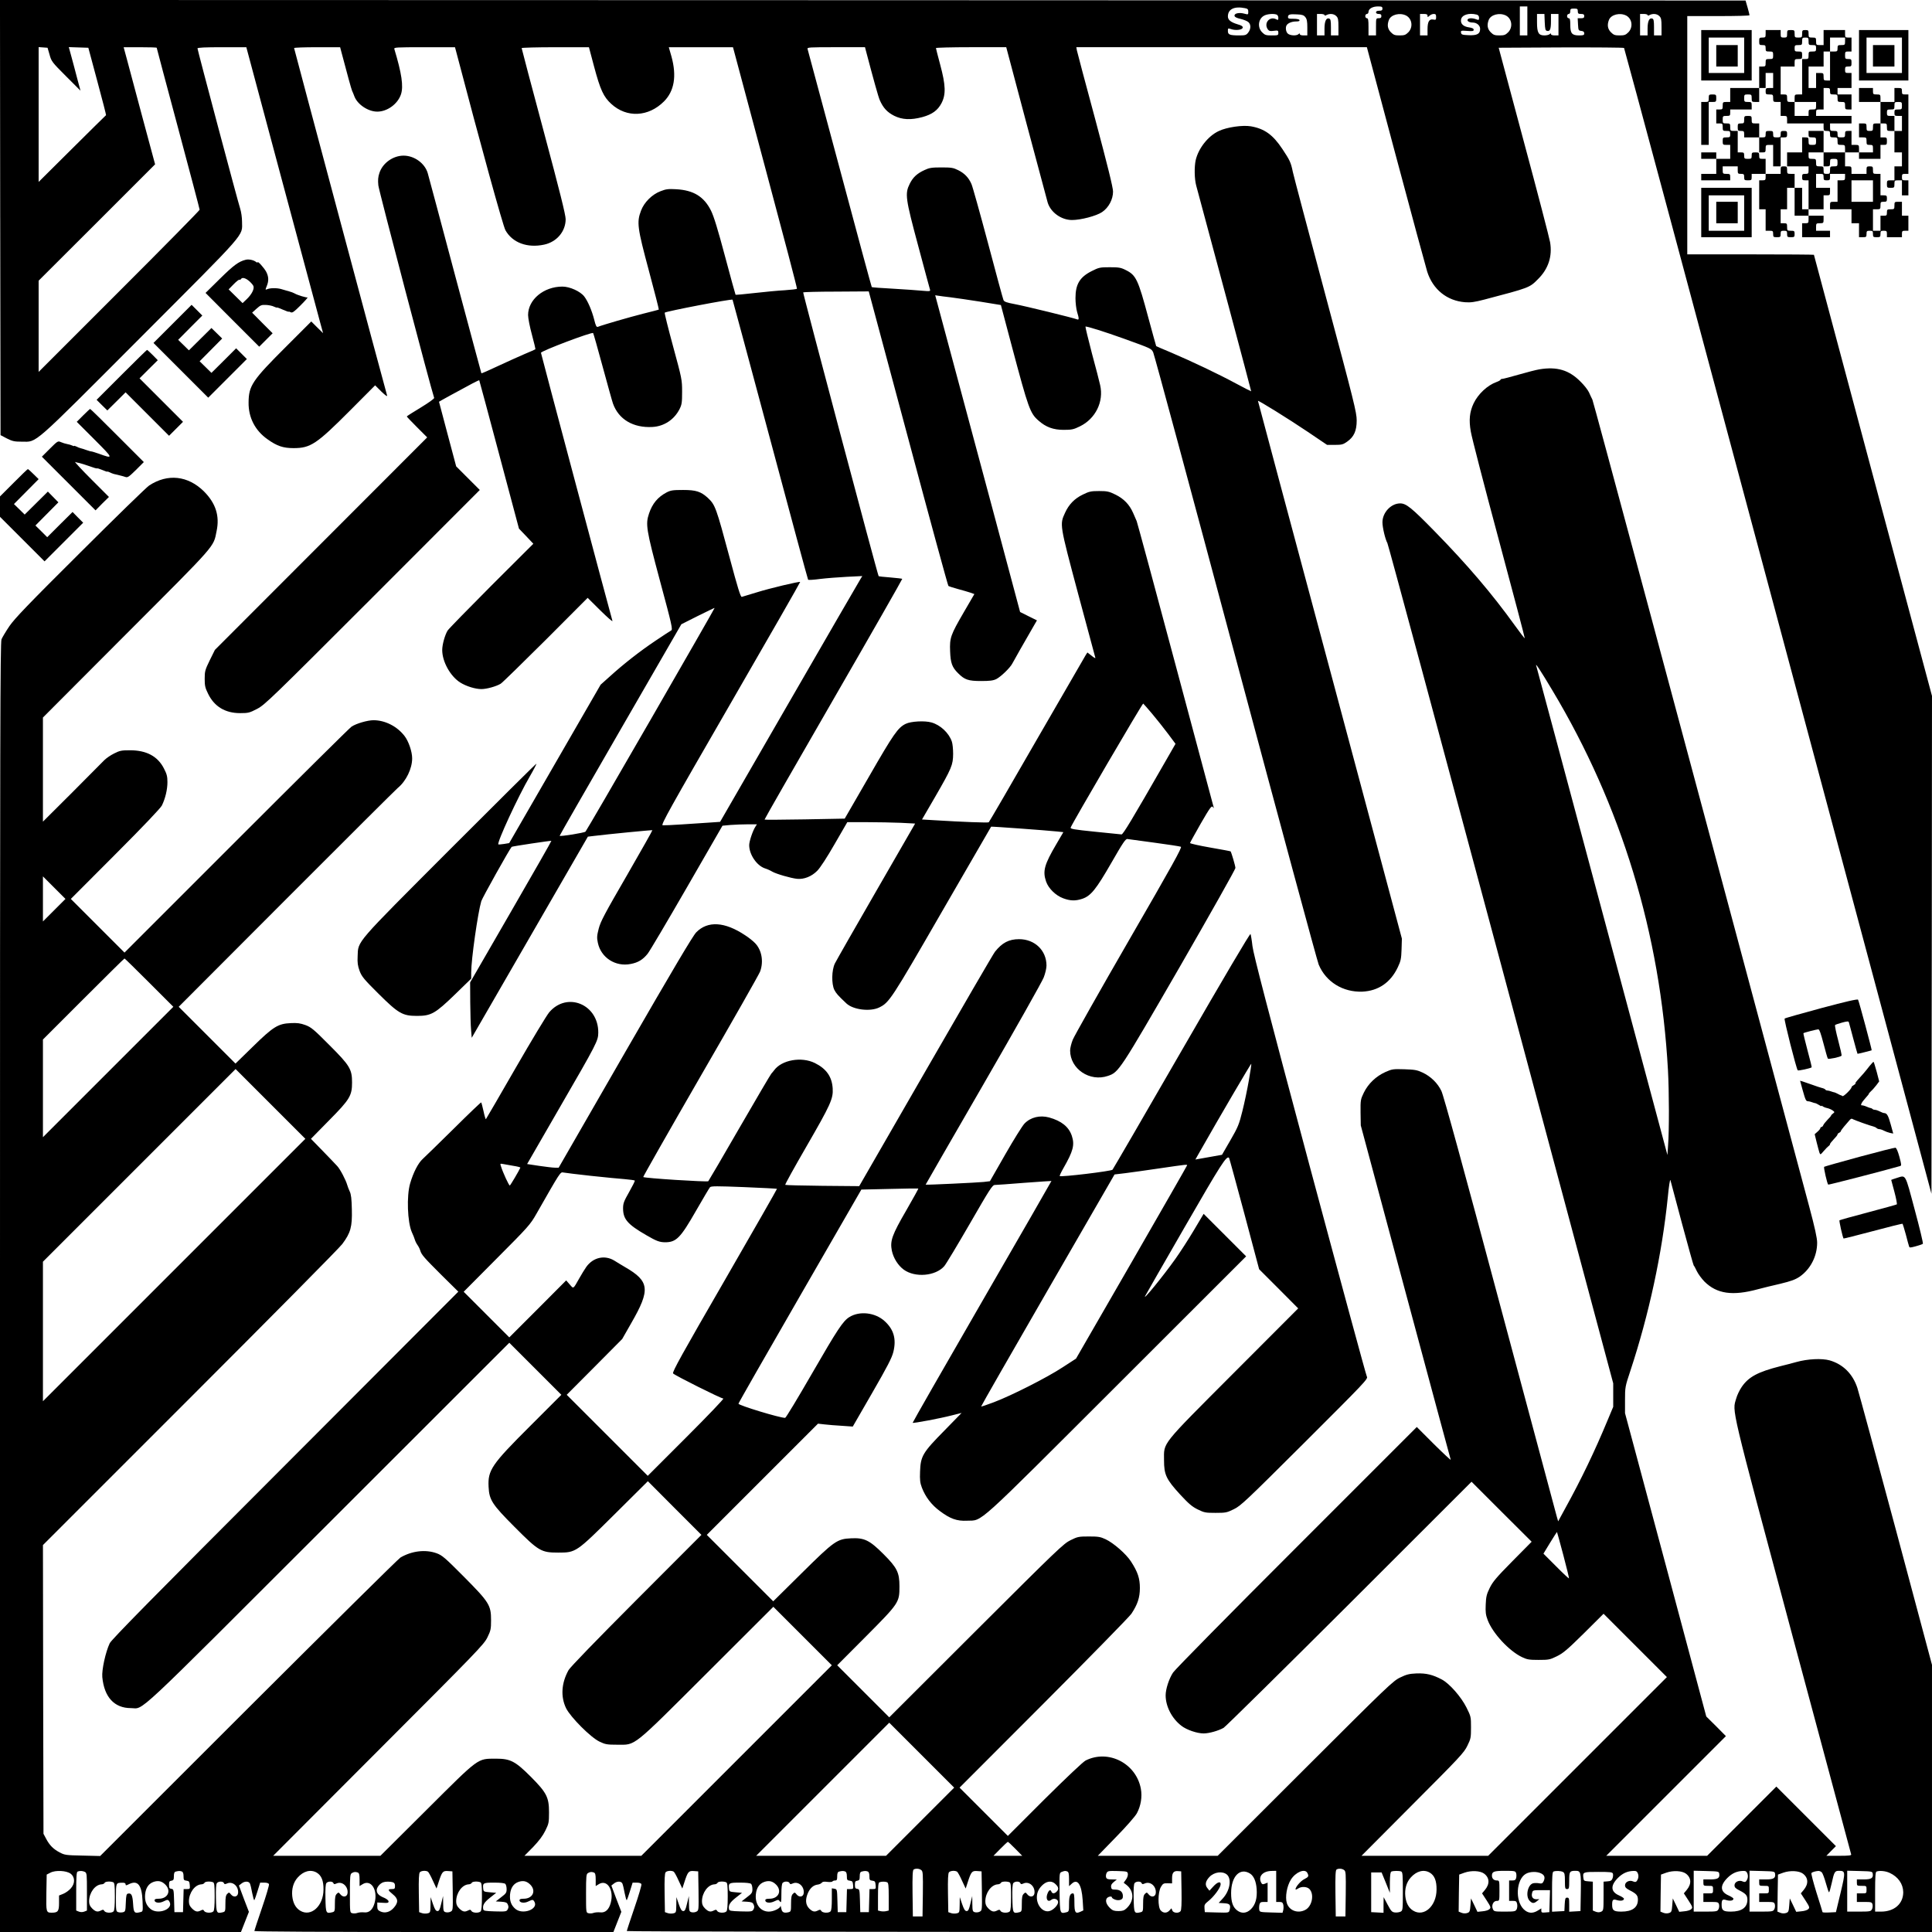 <?xml version="1.0" encoding="UTF-8"?>
<!DOCTYPE svg  PUBLIC '-//W3C//DTD SVG 20010904//EN'  'http://www.w3.org/TR/2001/REC-SVG-20010904/DTD/svg10.dtd'>
<svg width="1800pt" height="1800pt" version="1.0" viewBox="0 0 1800 1800" xmlns="http://www.w3.org/2000/svg">
<g transform="translate(0 1800) scale(.1 -.1)">
<path d="m2 15973 3-2027 59-31c52-26 70-30 140-30 145 0 81-56 1102 967 1013 1015 949 942 949 1083 0 39-8 92-17 120-20 59-398 1479-398 1494 0 8 72 11 228 11h227l334-1247c184-687 345-1286 358-1333l23-84-55 54-55 55-230-230c-320-319-353-368-354-525-2-140 61-262 177-343 88-63 146-82 242-82 158 0 214 37 525 349l235 236 58-58c41-39 57-50 53-35-18 57-866 3229-866 3235 0 5 97 8 215 8h214l11-42c56-214 93-346 100-363 5-11 16-36 23-56 30-74 128-139 212-139 93 0 191 71 221 162 24 74 7 193-62 421-5 16 13 17 280 17h285l10-37c228-870 437-1627 460-1668 65-116 203-168 361-134 117 25 200 123 200 237 0 40-55 261-205 820-113 421-205 769-205 774 0 4 141 8 314 8h313l47-177c59-221 89-285 161-351 144-132 346-122 491 23 96 96 120 236 70 418l-25 87h299 299l10-37c6-21 141-526 300-1122 160-596 289-1087 286-1091-2-4-53-10-113-14-59-3-186-15-282-26-95-11-175-18-177-16s-46 163-98 357c-67 252-105 375-131 427-65 130-162 190-324 199-72 4-94 2-145-18-80-30-154-104-183-182-41-108-34-159 74-561 53-197 94-359 92-360-1-2-68-19-148-39-126-32-375-104-420-122-13-4-20 10-34 67-22 85-58 170-92 215-36 48-135 93-204 93-174 0-320-121-320-265 0-29 16-111 36-184s34-134 32-135c-1-2-47-22-102-45-54-23-166-74-248-112-83-39-151-69-153-67-1 2-111 410-244 908-132 498-248 928-256 957-27 92-125 163-225 163-98 0-195-69-225-161-13-38-15-67-10-117 5-49 491-1898 520-1979 2-7-51-45-125-90-71-43-130-80-130-83s43-48 95-100l95-95-1978-1980-48-97c-44-90-47-104-47-172 0-64 4-84 32-140 58-119 159-180 298-180 77 0 88 3 159 40s130 94 1075 1039l999 1e3 -220 220-80 300c-44 165-80 300-80 302s194 108 314 172c33 17 60 30 61 28 1-1 85-312 186-692l184-690 67-70 67-71-390-389c-214-215-398-403-409-420-25-42-50-130-50-181 0-108 75-244 168-303 56-35 140-61 197-61 50 0 139 25 180 50 17 11 205 195 420 409l390 391 118-117c66-65 116-109 113-98-34 119-666 2489-666 2498 0 17 474 196 486 184 3-3 43-144 89-314 46-169 89-324 96-343 53-148 189-228 368-218 108 6 202 68 252 166 21 42 24 60 24 162 0 113-2 121-84 423-46 169-81 310-78 314 14 13 623 130 632 121 2-2 159-588 351-1303 191-715 350-1303 353-1306 3-4 53-1 111 7 58 7 170 16 250 20l144 7-15-24c-9-13-307-529-663-1145l-647-1121-102-7c-56-4-172-11-257-17s-164-9-176-8c-18 4 59 142 632 1134 359 621 651 1131 649 1133-6 7-288-60-405-97-69-21-131-40-139-42-11-3-38 84-112 361-128 476-135 496-205 562-64 58-109 73-229 73-96 0-116-3-155-23-81-43-132-103-163-196-34-101-27-147 103-632 111-411 119-449 103-458-10-5-76-49-148-97-141-95-292-212-424-332l-85-76-852-1476-48-8c-27-4-50-6-53-4-15 16 184 447 294 635 36 62 63 115 61 117-2 3-364-357-805-798-895-897-855-850-861-997-3-59 1-88 18-135 20-53 39-77 174-211 188-187 226-209 361-209 132 0 169 21 356 202l149 145v57c0 124 62 557 94 665 10 32 262 483 283 506 4 5 366 59 370 56 2-2-168-299-377-661l-380-658 1-186c1-102 4-218 8-258l6-72 1082 1874 59 7c119 15 539 56 542 53 2-2-105-191-238-422-207-357-245-429-262-495s-18-86-8-132c29-139 165-226 307-197 69 13 113 41 156 94 19 23 183 301 366 618l332 576 76 7c42 3 114 6 161 6h84l-14-22c-25-38-58-137-58-172 0-88 71-192 148-217 20-6 51-20 67-30 36-21 173-61 232-67 64-6 135 22 187 75 27 27 91 125 162 249l118 204h181c100 0 242-3 317-6l134-7-362-628c-200-346-373-650-386-676-30-63-32-189-5-245 18-34 32-51 113-127 63-59 220-78 304-38 95 46 112 72 588 897 249 431 455 786 456 788 4 3 511-34 617-45l56-6-65-111c-113-192-129-252-96-349 22-64 89-130 159-156 67-25 115-26 178-5 80 27 129 88 271 335 109 190 133 225 150 222 12-1 125-17 251-34 127-17 237-34 247-38 13-5-76-166-483-870-275-476-510-893-524-927s-25-80-25-101c0-172 183-295 352-237 101 34 107 43 669 1015 285 495 519 910 519 922 0 19-37 144-45 155-2 2-88 18-192 36-103 18-187 37-186 42s46 86 100 181c85 147 101 169 112 155 9-13 11-14 8-2-2 8-163 607-356 1330s-356 1324-361 1335c-4 11-19 45-33 76-34 78-87 133-165 171-59 29-76 33-152 33s-93-4-152-33c-77-37-130-92-165-169-51-111-52-104 121-753 86-322 159-591 161-598 3-8-13 0-34 18l-40 31-15-23c-8-13-213-367-456-788-242-421-444-768-448-771-7-6-245 3-505 19l-117 7 122 210c156 270 167 298 168 401 0 45-5 96-12 115-27 80-107 155-190 178-62 18-192 11-240-13-72-35-112-92-341-490l-227-393-372-7c-204-3-373-5-375-2-2 2 287 506 642 1121s643 1120 641 1122-52 8-111 13c-58 4-108 10-109 12-9 10-708 2640-703 2644 3 3 142 7 308 7l303 2 367-1368c201-753 370-1372 375-1376s45-17 89-29 97-27 117-34l36-13-99-170c-123-212-132-237-127-363 4-109 18-149 75-205 60-60 94-72 213-72 82 0 113 4 142 18 43 22 128 104 149 144 12 24 116 206 205 360l25 43-79 39-78 39-263 984c-145 540-323 1204-396 1475l-132 492 26-4c14-3 67-9 116-15 50-6 176-25 280-41l190-31 104-392c153-574 168-617 248-686 68-60 137-85 233-85 76 0 93 4 152 33 145 71 223 230 188 383-6 30-41 164-77 297-35 134-62 246-60 249 7 6 182-49 357-112 260-94 256-92 274-128 9-17 354-1294 766-2837 413-1543 762-2833 776-2867 67-161 226-259 407-252 149 7 263 85 330 227 28 59 32 79 35 167l3 100-670 2503c-369 1376-671 2504-671 2507 0 9 287-169 465-289l179-121h72c64 0 77 3 115 30 64 45 89 101 89 198 0 74-24 170-290 1163-159 595-297 1114-305 1152-18 89-28 109-97 213-88 133-167 190-294 212-77 13-224-8-299-44-99-46-189-160-215-271-14-63-12-176 5-238 124-456 514-1915 512-1916-1-1-65 32-142 73-161 87-413 207-606 289-74 31-135 57-137 59-1 1-34 120-73 264-96 358-114 397-211 445-45 23-65 26-149 26-90 0-101-2-168-36-111-56-151-122-151-252 0-43 7-101 15-128 20-65 19-78-2-69-36 14-481 123-577 141-80 15-100 22-107 39-5 11-70 250-144 530-75 281-144 528-154 550-26 60-65 100-123 129-46 23-64 26-157 26-90 0-114-4-156-24-71-32-109-68-139-128-46-93-41-134 79-580 58-216 107-400 110-408 4-14-4-15-72-9-43 4-165 13-272 19s-197 12-199 15c-2 2-137 498-298 1102-162 604-297 1106-300 1116-5 16 12 17 265 17h270l11-42c69-262 113-420 127-452 32-72 69-112 134-145 75-37 155-41 263-12 91 25 143 63 178 130 42 81 39 167-12 357-22 82-40 152-40 156s147 8 328 8h327l188-708c104-389 193-721 198-739 28-92 127-163 227-163 82 0 227 38 280 74 61 41 102 118 102 191 0 37-50 240-165 670-92 340-169 630-172 646l-5 29h1353 1354l269-1008c148-554 280-1041 293-1083 53-166 184-272 353-285 52-4 88 1 180 25 422 111 420 110 500 191 96 95 134 212 112 343-7 40-117 464-246 942l-233 870 580 3c320 1 584-1 588-5 4-5 650-2408 1435-5341l1429-5334 3 2319 2 2319-550 2053c-302 1129-550 2055-550 2057s-265 4-590 4h-590v1110 1110h290c160 0 290 3 290 8 0 4-8 36-18 72l-19 65-8131 3-8132 2 2-2027zm12878 1947c0-16-7-20-30-20-20 0-30-5-30-15 0-9 9-15 25-15 18 0 25-5 25-20s-7-20-25-20c-25 0-25-1-25-80v-80h-35-35v80c0 64-3 80-15 80-8 0-15 9-15 20s7 20 15 20 15 9 15 19c0 29 38 51 87 51 36 0 43-3 43-20zm1350-115v-135h-35-35v135 135h35 35v-135zm-2631 119c26-5 31-11 31-34 0-27-1-27-38-17-49 13-95 2-90-21 2-11 20-20 56-28 29-7 62-20 73-30 25-22 24-65-2-98-18-23-27-26-82-26-90 0-107 7-107 41 0 27 1 27 29 18 43-15 105-8 109 13 2 13-10 21-49 32-63 19-89 41-89 73 0 68 60 97 159 77zm3101-29c0-21 5-25 30-25 23 0 30-4 30-20s-7-20-30-20h-31l3-57c3-55 4-58 31-61 19-2 27-9 27-23 0-16-7-19-47-19-67 0-83 18-83 97 0 49-3 63-15 63-8 0-15 9-15 20s7 20 15 20c9 0 15 9 15 25 0 22 4 25 35 25s35-3 35-25zm-2806-31c9-3 16-17 16-30 0-21-3-23-19-14-63 33-120-37-78-95 11-14 22-17 55-12 39 5 42 3 42-19 0-23-3-24-61-24-54 0-64 3-90 29-46 46-36 126 18 155 29 16 89 21 117 10zm267-23c15-18 19-40 19-97v-74h-35c-21 0-35 5-35 12 0 9-3 9-12 0-17-17-78-15-100 5-18 16-24 59-10 79 13 20 50 34 87 34 25 0 35 4 32 13-2 7-23 12-55 12-43-1-52 2-52 16 0 24 16 29 84 25 47-2 63-7 77-25zm179 19c0-7 6-7 19 0 31 16 69 12 91-10 17-17 20-33 20-100v-80h-35-35v75c0 61-3 77-16 82-28 10-44-25-44-94v-63h-35-35v100 100h35c19 0 35-5 35-10zm761-5c56-30 66-109 20-156-25-25-37-29-81-29s-56 4-81 29c-31 31-37 68-19 115 19 50 102 71 161 41zm199-2c0-15 1-15 18 0 10 10 28 17 40 17 18 0 22-6 22-29 0-25-3-28-27-23-37 7-53-20-53-90v-58h-35-35v100 100h35c26 0 35-4 35-17zm458 11c15-4 22-14 22-30 0-21-3-23-26-14-34 13-71 13-80-1s14-29 46-29c39 0 70-27 70-59 0-47-28-62-106-59-61 3-69 5-72 24s1 20 58 16c50-4 60-2 60 11 0 11-14 18-44 22-53 8-79 33-74 71 5 45 73 67 146 48zm273-9c56-30 66-109 20-156-25-25-37-29-81-29s-56 4-81 29c-31 31-37 68-19 115 19 50 102 71 161 41zm361-62c3-67 6-78 22-81 27-6 36 15 36 91v67h35 35v-100-100h-35c-21 0-35 5-35 12 0 9-3 9-12 0-7-7-29-12-49-12-55 0-69 25-69 122v78h35 34l3-77zm759 62c56-30 66-109 20-156-25-25-37-29-81-29s-56 4-81 29c-31 31-37 68-19 115 19 50 102 71 161 41zm199 5c0-7 6-7 19 0 31 16 69 12 91-10 17-17 20-33 20-100v-80h-35-35v75c0 61-3 77-16 82-28 10-44-25-44-94v-63h-35-35v100 100h35c19 0 35-5 35-10zm-14888-370c17-62 23-70 153-200l135-135-31 115c-16 63-41 155-54 203l-24 88 182-6 84-313c47-173 83-315 81-315-2-1-144-141-316-312l-312-310v628 628l42-3 41-3 19-65zm998 65c0-3 90-341 200-751 110-411 200-751 200-758 0-6-337-349-750-761l-750-750v425 425l543 542 542 542-118 438c-64 241-130 486-146 546l-29 107h154c85 0 154-2 154-5zm4604-6256c-328-569-602-1040-609-1047-10-11-233-47-241-39-2 1 253 445 566 987l568 984 153 77c85 42 155 76 157 75 1-2-266-468-594-1037zm4671 50c42-50 108-133 147-185l70-94-96-167c-309-539-393-678-407-677-8 1-119 12-247 25-197 20-231 26-227 39 18 46 669 1159 676 1155 4-3 42-46 84-96z"/>
<path d="m15850 17485v-235h235 235v235 235h-235-235v-235zm400 0v-165h-165-165v165 165h165 165v-165z"/>
<path d="m15990 17480v-100h100 100v100 100h-100-100v-100z"/>
<path d="m16450 17685c0-32-2-35-30-35s-30-3-30-35 2-35 30-35c27 0 30-3 30-30 0-28 3-30 35-30 33 0 35-2 35-35s-2-35-35-35-35-2-35-35c0-32-2-35-30-35h-30v-100-100h-135-135v-65-65h-35c-33 0-35-2-35-35 0-32-2-35-30-35h-30v-65-65h30c28 0 30-3 30-35 0-33 2-35 35-35 32 0 35-2 35-30s-3-30-35-30c-33 0-35-2-35-35s2-35 35-35h35v-65-65h-65-65v30 30h-70-70v-30-30h70 70v-70-70h-70-70v-30-30h135 135v30c0 28-3 30-35 30-33 0-35 2-35 35v35h70 70v-35c0-32 2-35 30-35 27 0 30-3 30-30 0-28 3-30 35-30s35 2 35 30v30h65 65v-30c0-27-3-30-30-30h-30v-135-135h30 30v-100-100h35c32 0 35-2 35-30s3-30 35-30 35 2 35 30c0 27 3 30 30 30s30-3 30-30c0-28 3-30 35-30s35 2 35 30-3 30-35 30c-33 0-35 2-35 35 0 32-2 35-30 35h-30v65 65h30 30v100 100h35 35v-130-130h65 65v-35c0-32-2-35-30-35h-30v-65-65h130 130v30 30h-65-65v35c0 33 2 35 35 35s35 2 35 35v35h-70-70v30 30h70 70v65 65h30c28 0 30 3 30 35v35h-65-65v65 65h35c32 0 35-2 35-30 0-27 3-30 30-30s30 3 30 30v30h70 70v-30c0-28-3-30-35-30h-35v-100-100h-35c-33 0-35-2-35-35v-35h100 100v-65-65h35 35v-65-65h35c32 0 35 2 35 30 0 27 3 30 30 30s30-3 30-30c0-28 3-30 35-30s35 2 35 30c0 27 3 30 30 30s30-3 30-30v-30h70 70v30c0 27 3 30 30 30h30v70 70h-30-30v65 65h-35c-33 0-35-2-35-35s-2-35-35-35c-32 0-35-2-35-30 0-27-3-30-30-30h-30v-70-70h-35-35v100 100h35c33 0 35 2 35 35 0 32 2 35 30 35 27 0 30 3 30 30s-3 30-30 30h-30v100 100h-35c-33 0-35 2-35 35 0 32-2 35-30 35s-30-3-30-35v-35h-70-70v35c0 32-2 35-30 35h-30v65 65h65 65v-30-30h100 100v65 65h30c28 0 30 3 30 35s-2 35-30 35h-30v65 65h30c28 0 30-3 30-35 0-33 2-35 35-35h35v-100-100h35 35v-65-65h-35-35v-65-65h-35c-33 0-35-2-35-35s2-35 35-35 35 2 35 35 2 35 35 35h35v-70-70h30 30v70 70h-30c-27 0-30 3-30 30s3 30 30 30h30v370 370h-30c-27 0-30 3-30 30 0 28-3 30-35 30h-35v-65-65h-65-65v35c0 33-2 35-35 35-32 0-35 2-35 30v30h-65-65v-65-65h100 100v-100-100h-35c-33 0-35-2-35-35 0-32-2-35-30-35s-30 3-30 35c0 33-2 35-35 35h-35v-65-65h35c33 0 35-2 35-35 0-32 2-35 30-35s30-3 30-35v-35h-65-65v35c0 33-2 35-35 35h-35v65 65h-30c-27 0-30-3-30-30 0-28-3-30-35-30s-35 2-35 30-3 30-35 30c-33 0-35 2-35 35v35h100 100v35 35h-165-165v30c0 28 3 30 35 30h35v100 100h30c27 0 30-3 30-30 0-28 3-30 35-30 33 0 35-2 35-35s2-35 35-35 35-2 35-35c0-32 2-35 30-35h30v70 70h-65-65v30 30h65 65v70 70h-30c-27 0-30 3-30 30s3 30 30 30c28 0 30 3 30 35s-2 35-30 35-30 3-30 35 2 35 30 35h30v65 65h-30c-28 0-30 3-30 35v35h-100-100v-70-70h-35c-33 0-35 2-35 35s-2 35-35 35-35 2-35 35c0 32-2 35-30 35s-30-3-30-35c0-33-2-35-35-35s-35 2-35 35-2 35-35 35-35-2-35-35c0-32-2-35-30-35s-30 3-30 35v35h-70-70v-35zm400-70c0-33 2-35 35-35 32 0 35-2 35-30s-3-30-35-30c-33 0-35-2-35-35 0-32-2-35-30-35h-30v-165-165h-35c-33 0-35-2-35-35v-35h100 100v-35c0-33-2-35-35-35-32 0-35-2-35-30v-30h-65-65v65 65h-35c-33 0-35 2-35 35 0 32-2 35-30 35h-30v130 130h65 65v35c0 33 2 35 35 35s35 2 35 35-2 35-35 35c-32 0-35 2-35 30s3 30 35 30c33 0 35 2 35 35 0 32 2 35 30 35s30-3 30-35zm340 0c0-33-2-35-35-35-32 0-35-2-35-30s-3-30-35-30h-35v-135-135h-30c-28 0-30 3-30 35 0 33-2 35-35 35h-35v-70-70h-35-35v100 100h70 70v70 70h30 30v65 65h70 70v-35zm-670-365v-70h-35c-32 0-35-2-35-30s3-30 35-30c33 0 35-2 35-35s2-35 35-35h35v-65-65h30c28 0 30-3 30-35v-35h170 170v-35c0-32 2-35 30-35 27 0 30-3 30-30 0-28 3-30 35-30 33 0 35-2 35-35s2-35 35-35 35-2 35-35v-35h-100-100v-65-65h30c28 0 30 3 30 35 0 33 2 35 35 35s35-2 35-35-2-35-35-35-35-2-35-35c0-32-2-35-30-35s-30 3-30 35c0 33-2 35-35 35s-35 2-35 35-2 35-35 35c-32 0-35 2-35 30v30h70 70v100 100h-70-70v-30c0-28 3-30 35-30 33 0 35-2 35-35s-2-35-35-35-35 2-35 35c0 32-2 35-30 35h-30v-70-70h-70-70v-65-65h100 100v-35c0-32-2-35-30-35-27 0-30-3-30-30s3-30 30-30h30v-135-135h-30-30v100 100h-35-35v65 65h-35c-33 0-35 2-35 35 0 32-2 35-30 35s-30-3-30-35v-35h-70-70v70 70h-30c-27 0-30 3-30 30 0 28-3 30-35 30s-35-2-35-30-3-30-35-30-35 2-35 30c0 27-3 30-30 30h-30v100 100h-35c-33 0-35 2-35 35s-2 35-35 35-35 2-35 35 2 35 35 35c32 0 35 2 35 30v30h100 100v35c0 33-2 35-35 35s-35 2-35 35 2 35 35 35 35-2 35-35 2-35 35-35h35v65 65h30 30v70 70h35 35v-70zm1200-235c0-33-2-35-35-35-32 0-35-2-35-30s3-30 35-30h35v-70-70h-35-35v70 70h-35c-32 0-35 2-35 30s3 30 35 30c33 0 35 2 35 35s2 35 35 35 35-2 35-35zm-270-795v-100h-100-100v100 100h100 100v-100z"/>
<path d="m16250 16885c0-32-2-35-30-35s-30-3-30-35 2-35 30-35c27 0 30-3 30-30v-30h70 70v-70-70h30c28 0 30 3 30 35 0 33 2 35 35 35h35v-100-100h35 35v135 135h30c27 0 30 3 30 30s-3 30-30 30-30-3-30-30c0-28-3-30-35-30s-35 2-35 30-3 30-35 30-35-2-35-30c0-27-3-30-30-30h-30v65 65h-35c-33 0-35 2-35 35s-2 35-35 35-35-2-35-35z"/>
<path d="m17320 17485v-235h230 230v235 235h-230-230v-235zm400 0v-165h-165-165v165 165h165 165v-165z"/>
<path d="m17450 17480v-100h100 100v100 100h-100-100v-100z"/>
<path d="m15920 17085c0-33-2-35-35-35h-35v-200-200h35 35v200 200h35c33 0 35 2 35 35s-2 35-35 35-35-2-35-35z"/>
<path d="m15850 16020v-230h235 235v230 230h-235-235v-230zm400-5v-165h-165-165v165 165h165 165v-165z"/>
<path d="m15990 16020v-100h100 100v100 100h-100-100v-100z"/>
<path d="m2290 15580c-66-16-113-51-240-176l-135-133 250-251 250-250 125 125-96 96-95 96 41 37c37 33 47 37 88 35 26-1 59-8 75-16 15-7 27-11 27-8 0 2 25-6 55-20 30-13 55-22 55-19s8 0 18-5c16-8 31 3 93 65 41 41 70 74 64 73-13-3-95 22-120 37-11 6-33 15-50 19-16 5-32 9-35 10s-21 6-41 12c-38 11-103 11-131-2-17-7-17-5-3 29 20 48 19 88-5 134-20 37-80 104-80 88 0-5-6-3-14 3-21 18-68 28-96 21zm33-200c19-17 37-38 39-48 7-27-17-74-61-117l-41-39-130 128 47 48c25 26 50 45 54 42 4-2 10 0 14 6 11 19 44 10 78-20z"/>
<path d="m1607 14982-177-177 510-510 360 360-100 100-115-115-115-114-110 108 210 212-100 98-210-208-100 98 112 113 113 113-100 100-178-178z"/>
<path d="m1132 14507-232-232 50-50 50-49 85 84 85 85 405-405 130 130-405 405 85 85 85 84-47 48c-26 26-50 48-53 48s-110-105-238-233z"/>
<path d="m14342 14559c-30-5-116-27-192-49s-146-40-154-40c-9 0-16-4-16-8s-17-14-37-21c-86-31-172-112-214-200-37-79-45-154-26-261 8-52 126-507 261-1009 135-503 244-916 242-918s-43 51-91 118c-215 299-444 567-749 879-215 220-265 260-321 260-85 0-165-85-165-176 0-49 26-158 46-194 8-14 484-1781 1059-3926l1045-3902v-110-109l-54-129c-118-284-242-543-391-813l-68-125-13 45c-7 24-245 913-529 1974-342 1281-526 1951-546 1991-35 73-99 136-177 172-49 23-73 27-168 30-105 3-114 2-177-26-88-40-159-108-200-191-31-64-32-70-31-186l2-120 416-1550c229-852 419-1557 422-1565s-67 57-156 145l-160 160-1120-1120c-617-616-1134-1141-1151-1168-38-58-69-154-69-212 0-103 58-216 147-284 49-38 146-71 207-71 51 0 138 25 186 52 19 12 547 532 1173 1157l1137 1136 280-280 280-279-179-181c-150-152-183-191-212-250s-34-82-37-155c-3-68 0-96 18-143 46-123 200-289 320-346 48-23 68-26 155-26 94 0 105 2 170 34 59 29 97 61 253 215l182 181 590-590-1665-1665h-590-590l476 478c439 440 479 482 510 547 32 65 34 76 34 171 0 98-1 103-42 185-50 100-157 222-229 261-87 46-147 60-237 57-69-3-94-10-152-38-66-31-120-83-885-847l-815-814h-559-558l168 173c99 101 180 194 196 223 37 69 51 154 37 229-44 236-302 369-514 263-24-12-173-153-383-361l-342-342-450 450 784 785c431 432 798 807 817 835 57 86 79 150 79 240s-20 150-83 247c-45 70-162 172-236 207-49 23-69 26-156 26-94 0-105-2-170-34-66-32-121-85-880-842l-810-809-485 485 269 270c307 309 311 315 311 465 0 130-22 174-149 301-129 129-178 153-301 147-131-6-156-23-460-324l-266-263-619 619 1036 1036 62-7c34-4 107-10 162-13l100-7 180 312c143 248 184 327 198 383 30 121 4 211-83 289-88 79-232 95-327 36-59-37-109-112-348-526-131-227-243-413-250-413-52 0-435 117-435 132 0 6 258 457 573 1003l572 992 264 6c146 4 266 5 267 4 2-2-49-93-112-203-133-229-153-285-135-376 15-70 58-138 111-177 106-77 296-60 377 32 16 18 123 196 238 395 188 326 211 362 234 362 15 0 138 9 276 20 137 10 250 18 251 17s-291-508-648-1126-647-1125-645-1127c6-6 256 41 364 69l92 23-162-166c-200-203-220-236-225-380-3-78 0-105 17-150 33-86 89-160 166-217 97-73 160-96 255-91 150 6 56-78 1398 1262l1202 1201-396 396-91-153c-50-84-128-205-173-268-116-163-305-394-281-345 5 11 172 301 370 645 338 586 390 668 412 642 3-4 67-239 143-522l137-515 182-182 182-183-601-602c-688-690-649-642-649-813 0-134 20-177 150-319 80-86 111-113 164-139 61-30 73-32 166-32 94 0 105 2 170 34 65 31 113 77 662 624 557 556 591 591 578 611-7 12-247 896-534 1966-392 1465-523 1970-532 2045-6 55-15 106-18 113-5 8-248-404-641-1085-348-604-639-1104-645-1111-13-14-481-70-492-59-2 3 13 36 35 74 91 159 106 216 78 301-28 84-97 139-212 171-86 23-172 2-229-57-20-21-100-149-179-287l-143-250-59-7c-57-6-537-29-540-25 0 1 241 421 537 932 296 512 549 961 563 998 15 38 26 87 26 111 0 141-109 246-255 246-95 0-158-33-225-117-14-17-304-516-645-1108l-620-1076-342 3c-188 2-344 6-347 9-4 3 85 163 196 355 227 393 252 447 246 544-7 109-59 183-166 236-125 62-310 29-380-68-7-9-18-23-25-30s-140-233-296-503c-155-269-287-494-292-500-9-9-595 28-606 39-3 2 237 424 533 937 297 513 547 953 556 978 34 93 15 200-47 264-18 19-59 52-92 73-190 127-349 137-456 28-31-31-216-343-663-1118l-619-1075h-35c-19 0-85 8-147 17l-112 17 300 520c352 608 362 628 363 704 2 263-289 385-456 191-23-26-164-260-314-520-149-259-274-474-277-477-3-2-13 31-22 74-10 43-19 80-22 82-2 3-117-107-256-245-139-137-269-264-289-282-42-38-87-125-117-228-34-116-25-361 16-454 12-25 24-56 28-70s15-36 25-50 21-36 25-50c12-41 36-67 199-230l156-154-1613-1616c-1236-1237-1619-1626-1635-1660-39-83-75-248-69-315 18-187 112-289 267-289 127-1-13-131 1835 1715l1690 1689 485-485-290-290c-361-360-396-412-388-568 6-122 33-163 242-373 225-226 248-239 406-239 167 0 166 0 530 361l306 304 249-250 250-250-606-607c-376-377-616-625-632-653-67-121-75-247-23-355 42-84 228-271 311-311 54-26 70-29 165-29 177 0 129-38 840 671l615 614 545-545-1775-1775h-544-545l81 82c55 58 90 104 114 153 32 65 34 76 34 170 0 140-22 183-169 331-146 146-191 169-326 169-175-1-150 17-645-476l-431-429h-499-500l981 983c925 926 983 986 1015 1052 31 63 34 78 34 160 0 140-17 167-254 406-177 178-202 199-254 218-103 37-230 22-336-40-20-12-657-643-1417-1401l-1381-1380-164 4c-155 3-167 5-214 30-59 31-94 67-126 128l-24 45-3 1345-2 1345 1370 1370c754 754 1393 1399 1419 1435 78 104 93 161 89 321-2 99-7 143-20 169-9 19-19 46-23 60-13 46-65 146-93 176-14 16-76 80-136 142l-109 112 170 173c192 194 213 229 213 352 0 124-21 158-209 346-148 149-172 169-226 189-47 17-76 21-135 18-119-5-163-32-354-219l-162-158-529 529 1005 1007c553 554 1019 1018 1036 1032 78 64 134 180 134 276 0 62-33 159-71 208-69 90-181 147-289 147-56 0-162-31-205-60-16-10-499-489-1072-1062l-1043-1043-500 500 414 415c259 259 421 430 434 455 32 65 52 149 52 218 0 54-6 76-33 128-58 113-162 169-316 169-78 0-95-3-148-30-33-16-74-45-91-62-17-18-153-154-301-303l-271-270v485 485l778 780c849 850 809 804 840 957 30 142-8 259-117 369-149 148-339 169-511 56-25-16-314-298-643-626-486-483-610-613-659-684-33-49-66-104-74-123-12-29-14-899-14-6039v-6005h1123 1122l74 188-47 122-46 123 23 18c29 24 67 24 79 2 5-10 15-51 22-91 8-40 16-69 20-65 3 4 17 43 30 86l24 77h38c25 0 41-5 44-15 3-7-26-107-65-220-39-114-71-211-71-216s651-9 1673-9h1672l74 188-47 122-46 123 23 18c29 24 67 24 79 2 5-10 15-51 22-91 8-40 16-69 20-65 3 4 17 43 30 86l24 77h38c25 0 41-5 44-15 3-7-26-107-65-220-39-114-71-211-71-216s2348-9 6080-9h6080v1245 1244l-335 1253c-185 689-347 1286-360 1326-43 132-134 222-259 258-73 20-204 14-311-16-38-11-106-28-150-39-208-53-294-99-358-193-20-29-43-77-51-107-37-128-63-20 525-2215 298-1112 544-2027 546-2033 4-10-23-13-113-13h-118l44 45 45 45-555 555-645-645h-470-470l1115 1115-91 92-92 91-378 1413-379 1413v122c0 120 1 126 50 273 173 524 295 1089 349 1621 9 96 20 166 24 155 3-11 52-193 108-405 57-212 106-387 109-390 4-3 17-27 29-53 13-27 45-70 71-97 116-115 262-136 500-71 41 11 134 34 205 50 103 25 141 39 183 67 100 70 162 190 162 316 0 43-21 139-75 341-1335 4985-2009 7492-2019 7514-8 15-22 46-32 68s-45 67-79 100c-107 108-219 141-383 114zm120-2989c644-1075 1008-2271 1078-3540 11-201 12-563 1-703l-6-88-609 2273c-335 1250-611 2280-614 2288-9 28 45-54 150-230zm-13852-1945-210-210v210 210l210-210zm780-780 225-225-1215-1215v455 455l377 377c208 208 380 378 383 378s106-101 230-225zm10245-912c-14-81-41-210-60-285-31-125-41-149-112-272l-78-135-90-16c-49-9-105-19-124-22l-34-6 34 60c194 342 485 838 487 832 2-4-9-74-23-156zm-10013-1766-1222-1222v650 650l1795 1795 650-650-1223-1223zm3156 972c40-6 72-14 70-18-13-30-91-162-98-166s-64 118-84 183c-7 20-5 22 16 18 13-3 56-10 96-17zm6282 4c0-3-233-410-517-903l-518-898-125-81c-146-96-476-263-640-325-63-24-117-42-119-40s277 489 620 1083l623 1079 101 12c55 7 199 27 320 45 253 37 255 37 255 28zm-5555-98c127-13 270-28 318-31 48-4 89-10 91-13 3-4-21-51-52-106-50-88-57-106-57-155 1-99 42-147 215-247 96-56 124-66 175-67 106 0 144 39 290 294 65 113 123 211 130 219 11 11 62 11 316 1 167-7 306-14 308-16 2-1-218-386-488-854-395-683-490-854-480-866 15-18 447-234 468-234 9 0-146-162-344-360l-360-360-755 755 259 260 258 260 86 151c178 309 169 387-60 519-28 17-73 43-99 60-90 55-198 31-262-59-16-23-45-70-65-106-59-104-52-99-89-57l-33 38-265-266-265-265-425 425 308 310c295 296 312 315 369 415 226 396 223 392 252 386 14-3 130-17 256-31zm9060-3533c31-118 55-215 53-218-2-2-57 49-121 114l-117 117 62 102c35 56 63 101 64 100s28-98 59-215zm-5992-2484-318-318h-605-605l1240 1240 605-605-317-317zm887-253 64-65h-134-134l64 65c35 36 67 65 70 65s35-29 70-65zm-877-198c16-11 17-33 15-222l-3-210h-45-45l-3 214c-2 165 1 216 10 223 19 12 52 10 71-5zm3940 0c16-11 17-33 15-222l-3-210h-45-45l-3 214c-2 165 1 216 10 223 19 12 52 10 71-5zm-11866-33c43-32 44-91 3-137-16-19-48-42-70-51l-40-16v-70c0-76-10-90-67-90-53 0-54 3-51 186l3 169 35 18c48 25 149 19 187-9zm134 16c18-10 19-23 19-186v-174l-25-10c-16-6-34-6-50 0l-25 10v179c0 134 3 181 13 184 21 9 47 7 68-3zm903 4c11-4 16-19 16-44 0-35 3-39 28-42 23-3 27-8 30-40 3-36 2-38-27-38h-30l-3-107-3-108h-40-40l-3 107c-3 102-4 107-25 110-18 2-22 9-22 38s4 36 23 38c18 3 22 10 22 42 0 28 5 40 18 43 27 7 39 7 56 1zm1257-11c44-26 64-76 63-158-1-154-117-258-218-196-42 26-66 71-73 134-7 68 10 129 50 174 54 61 122 79 178 46zm1036 9c6-4 27-41 45-82l35-75 18 55c33 103 41 111 88 108l42-3 3-182c2-177 2-182-19-193-11-7-32-9-45-6-22 6-24 11-25 79l-1 72-17-70c-13-56-20-70-35-70s-25 16-42 65l-22 65-1-72c-1-70-2-73-27-79-15-4-39-3-53 2l-26 9-3 179c-2 123 1 183 9 192 12 15 56 19 76 6zm2290 0c6-4 27-41 45-82l35-75 18 55c33 103 41 111 88 108l42-3 3-182c2-177 2-182-19-193-11-7-32-9-45-6-22 6-24 11-25 79l-1 72-17-70c-13-56-20-70-35-70s-25 16-42 65l-22 65-1-72c-1-70-2-73-27-79-15-4-39-3-53 2l-26 9-3 179c-2 123 1 183 9 192 12 15 56 19 76 6zm1597 2c11-4 16-19 16-44 0-35 3-39 28-42 23-3 27-8 30-40 3-36 2-38-27-38h-30l-3-107-3-108h-40-40l-3 106c-3 105-3 107-27 112l-25 4v-101c0-66-4-106-12-114-18-18-75-15-86 4-7 13-13 14-30 5-33-17-51-13-83 18-35 36-38 85-10 148 21 45 52 71 91 75 14 2 30 9 36 17 8 10 23 12 52 8 23-3 45-1 48 4s14 9 25 9c16 0 19 7 19 39 0 29 5 41 18 44 27 7 39 7 56 1zm210 0c11-4 16-19 16-44 0-35 3-39 28-42 23-3 27-8 30-40 3-36 2-38-27-38h-30l-3-107-3-108h-40-40l-3 107c-3 102-4 107-25 110-18 2-22 9-22 38s4 36 23 38c18 3 22 10 22 42 0 28 5 40 18 43 27 7 39 7 56 1zm833-2c6-4 27-41 45-82l35-75 18 55c33 103 41 111 88 108l42-3 3-182c2-177 2-182-19-193-11-7-32-9-45-6-22 6-24 11-25 79l-1 72-17-70c-13-56-20-70-35-70s-25 16-42 65l-22 65-1-72c-1-70-2-73-27-79-15-4-39-3-53 2l-26 9-3 179c-2 123 1 183 9 192 12 15 56 19 76 6zm1027 2c12-5 16-21 16-72v-65l24 22c55 52 93-4 103-152l6-96-26-12c-48-22-57-9-57 86 0 63-3 85-13 85-27 0-37-25-37-97 0-68-1-73-24-79-61-15-61-16-64 184-2 182-2 183 20 192 29 11 33 11 52 4zm564-23c2-13-6-37-18-53l-21-29 26-20c73-58 73-151 0-219-21-20-37-25-75-25s-54 5-75 25c-35 33-48 66-35 91 11 19 50 27 50 10 0-5 14-14 31-20 33-11 68-1 70 22 5 46-19 71-69 72-31 0-38 4-40 24-3 17 5 31 25 47l28 23-47 1c-37 0-48 4-53 20-3 10-1 29 5 40 10 19 19 20 103 18 88-3 92-4 95-27zm500-155c2-123-1-183-9-192-18-22-68-18-77 7l-8 20-18-20c-24-27-58-27-82 0-28 31-27 170 2 219 18 31 25 35 62 34l42-1v48c0 53 16 71 60 66l25-2 3-179zm639 158c34-22 56-72 61-144 6-85-11-145-53-187-40-40-88-44-130-11-39 31-55 77-55 160 0 157 83 242 177 182zm243-119v-145h30c23 0 31-5 36-25 3-14 3-36 0-50l-7-26-107 3c-104 3-107 4-110 27-2 12-1 34 2 47 5 20 13 24 41 24h35v90 90l-25-10c-20-8-27-6-35 10-30 57 15 108 98 109l42 1v-145zm290 126c16-31 12-38-27-58-34-16-83-73-83-95 0-5 10-2 22 6 31 22 84 20 107-3 48-48 26-162-38-195-70-37-151-6-172 64-17 57 0 157 38 218 44 70 130 106 153 63zm874 13c14-5 16-31 16-185 0-169-1-179-20-189-12-6-35-10-53-8-28 3-36 11-69 73l-37 70-1-73v-73l-57 3-58 3v185 185h49 48l39-95 38-95v97c1 67 5 98 14 101 18 8 73 8 91 1zm267-11c44-26 64-76 63-158-1-154-117-258-218-196-42 26-66 71-73 134-7 68 10 129 50 174 54 61 122 79 178 46zm506-9c52-39 54-97 7-153l-26-31 43-66c38-59 41-67 26-81-8-9-37-18-64-20l-48-5-30 63-30 62-5-64c-4-57-8-65-30-72-15-5-36-5-53 2l-27 11 2 172 3 173 50 18c63 22 146 18 182-9zm298 5c4-11 4-31 1-45-5-19-13-24-36-24h-30v-95-95h34c30 0 35-4 41-29 3-17 1-39-5-50-10-19-20-21-111-21-94 0-100 1-110 23-16 35 4 77 36 77 25 0 25 0 25 95 0 92-1 95-23 95-29 0-47 18-47 45 0 38 19 45 121 45 90 0 98-2 104-21zm436 11c16-9 19-22 19-85 0-68 2-75 20-75s20 7 20 79c0 85 4 91 60 91 48 0 51-13 48-201l-3-174-52-3-53-3v65c0 59-2 66-20 66-16 0-19-8-22-62l-3-63-57-3-58-3v185c0 138 3 186 13 189 22 9 68 7 88-3zm699-15c9-25 5-49-12-72-7-8-16-9-32-2-33 16-76-4-76-36 0-19 10-29 43-46 63-32 77-48 77-88 0-73-53-111-154-111-71 0-86 11-86 64 0 47 8 55 45 43 35-10 65-5 65 13 0 6-20 19-44 30-80 34-84 92-12 164 43 43 87 63 144 65 26 1 34-4 42-24zm447-1c52-39 54-97 7-153l-26-31 43-66c38-59 41-67 26-81-8-9-37-18-64-20l-48-5-30 63-30 62-5-64c-4-57-8-65-30-72-15-5-36-5-53 2l-27 11 2 172 3 173 50 18c63 22 146 18 182-9zm311-2c6-40-14-52-84-52h-64v-30c0-29 2-30 45-30 45 0 45 0 45-35s0-35-45-35h-45v-40-40h70c65 0 70-2 76-24 3-13 1-34-6-45-10-19-19-21-120-21h-110v190 191l118-3c114-3 117-4 120-26zm262 3c9-25 5-49-12-72-7-8-16-9-32-2-33 16-76-4-76-36 0-19 10-29 43-46 63-32 77-48 77-88 0-73-53-111-154-111-71 0-86 11-86 64 0 47 8 55 45 43 35-10 65-5 65 13 0 6-20 19-44 30-80 34-84 92-12 164 43 43 87 63 144 65 26 1 34-4 42-24zm258-3c6-40-14-52-84-52h-64v-30c0-29 2-30 45-30 45 0 45 0 45-35s0-35-45-35h-45v-40-40h70c65 0 70-2 76-24 3-13 1-34-6-45-10-19-19-21-120-21h-110v190 191l118-3c114-3 117-4 120-26zm259 2c52-39 54-97 7-153l-26-31 43-66c38-59 41-67 26-81-8-9-37-18-64-20l-48-5-30 63-30 62-5-64c-4-57-8-65-30-72-15-5-36-5-53 2l-27 11 2 172 3 173 50 18c63 22 146 18 182-9zm176 12c8-8 25-53 38-100s26-86 30-86c3 0 14 37 24 83 24 109 29 117 69 117 60 0 61-10 14-206l-43-179-63-3c-34-2-62 0-62 3s-25 84-56 181c-30 97-52 180-47 184 9 9 38 17 65 19 9 0 23-5 31-13zm475-14c6-40-14-52-84-52h-64v-30c0-29 2-30 45-30 45 0 45 0 45-35s0-35-45-35h-45v-40-40h70c65 0 70-2 76-24 3-13 1-34-6-45-10-19-19-21-120-21h-110v190 191l118-3c114-3 117-4 120-26zm157 9c79-36 126-103 127-180 0-108-83-181-207-181h-55v184c0 138 3 186 13 189 27 11 84 6 122-12zm-14271 3c12-5 16-21 16-66v-60l26 16c79 52 147-51 114-173-17-63-51-94-98-88-20 2-48 0-62-5-13-5-35-7-47-3-23 5-23 6-23 185 0 160 2 180 18 189 20 12 34 13 56 5zm2200 0c12-5 16-21 16-66v-60l26 16c79 52 147-51 114-173-17-63-51-94-98-88-20 2-48 0-62-5-13-5-35-7-47-3-23 5-23 6-23 185 0 160 2 180 18 189 20 12 34 13 56 5zm5898-20c45-42 26-151-40-222l-38-41 50-3c55-3 64-15 52-64-7-25-7-25-119-22l-112 3-3 36c-3 32 2 40 37 68 49 39 110 120 113 152 4 36-30 26-70-19l-34-37-19 24c-25 30-18 65 19 104 45 47 123 57 164 21zm2928 11c32-16 38-41 19-77-9-16-17-19-41-14-16 3-41 3-54 0-51-13-73-120-34-162 25-27 41-28 70-4l22 18-27-1c-34 0-50 23-41 58 6 26 8 27 87 27h80l-3-102-3-103-37-3c-33-3-38 0-38 17v21l-32-20c-50-31-94-26-133 13-80 80-69 274 19 328 38 23 106 25 146 4zm667-1c3-9 2-28-3-43-8-21-17-27-47-29l-37-3v-135c0-130-1-135-23-145-15-7-31-7-50 0l-27 11v134 135l-42 3c-39 3-43 6-46 31-7 56-4 57 138 57 111 0 132-2 137-16zm-13484-105c54-58 19-129-64-129-28 0-39-4-39-15 0-23 45-29 81-11 41 20 46 20 59-4 36-68-110-122-178-65-40 34-55 75-50 136 6 61 33 100 79 116 45 15 78 7 112-28zm3400 0c54-58 19-129-64-129-28 0-39-4-39-15 0-23 45-29 81-11 41 20 46 20 59-4 36-68-110-122-178-65-40 34-55 75-50 136 6 61 33 100 79 116 45 15 78 7 112-28zm2290 0c54-58 19-129-64-129-28 0-39-4-39-15 0-24 45-29 85-9 36 17 38 17 51-1 12-16 14-7 14 71 0 57 4 94 12 102 17 17 57 15 64-2 4-12 11-12 29-4 53 24 110-27 103-90-4-36-42-42-66-12-17 21-19 21-35 5-13-12-17-34-17-91 0-70-1-74-24-80-43-10-61-1-67 36-4 19-7 29-8 22-2-22-64-52-108-52-78 0-130 68-121 161 6 61 33 100 79 116 45 15 78 7 112-28zm-6179 25c13-5 16-27 16-133 0-85-4-131-12-139-18-18-75-15-86 4-7 13-13 14-30 5-33-17-51-13-83 18-22 22-29 39-29 68 1 79 55 153 115 157 13 0 27 7 30 14 5 13 52 16 79 6zm930 0c13-5 16-27 16-133 0-85-4-131-12-139-18-18-75-15-86 4-7 13-13 14-30 5-33-17-51-13-83 18-22 22-29 39-29 68 1 79 55 153 115 157 13 0 27 7 30 14 5 13 52 16 79 6zm102-8c4-12 11-12 29-4 53 24 110-27 103-90-4-36-42-42-66-12-17 21-19 21-35 5-13-12-17-34-17-91 0-70-1-74-24-80-59-14-61-10-64 130-2 86 1 133 9 142 15 18 58 18 65 0zm1020 0c4-12 11-12 29-4 53 24 110-27 103-90-4-36-42-42-66-12-17 21-19 21-35 5-13-12-17-34-17-91 0-70-1-74-24-80-59-14-61-10-64 130-2 86 1 133 9 142 15 18 58 18 65 0zm552 8c16-5 22-14 22-35 0-26-4-29-30-29-40 0-38-10 10-49 51-41 53-75 9-125-36-42-84-54-126-34-23 11-28 20-28 48v35l53-3c43-3 52-1 52 13 0 9-16 22-37 32-53 21-73 42-73 73 0 26 29 62 60 73 21 8 61 8 88 1zm816 0c13-5 16-27 16-133 0-85-4-131-12-139-18-18-75-15-86 4-7 13-13 14-30 5-33-17-51-13-83 18-22 22-29 39-29 68 1 79 55 153 115 157 13 0 27 7 30 14 5 13 52 16 79 6zm2290 0c13-5 16-27 16-133 0-85-4-131-12-139-18-18-75-15-86 4-7 13-13 14-30 5-33-17-51-13-83 18-22 22-29 39-29 68 1 79 55 153 115 157 13 0 27 7 30 14 5 13 52 16 79 6zm1500 0c13-5 16-27 16-135v-129l-25-6c-14-3-36-3-50 0l-25 6v129c0 94 3 131 13 134 18 8 53 8 71 1zm1140 0c13-5 16-27 16-133 0-85-4-131-12-139-18-18-75-15-86 4-7 13-13 14-30 5-33-17-51-13-83 18-22 22-29 39-29 68 1 79 55 153 115 157 13 0 27 7 30 14 5 13 52 16 79 6zm102-8c4-12 11-12 29-4 53 24 110-27 103-90-4-36-42-42-66-12-17 21-19 21-35 5-13-12-17-34-17-91 0-70-1-74-24-80-59-14-61-10-64 130-2 86 1 133 9 142 15 18 58 18 65 0zm329-11c29-28 31-47 9-69-20-20-40-20-48-1-8 22-21 18-34-10-24-52-3-94 33-65 22 18 60 8 63-18 4-27-43-78-81-87-58-15-117 49-117 128 0 47 20 87 60 121 40 33 83 34 115 1zm801 11c4-12 11-12 29-4 53 24 110-27 103-90-4-36-42-42-66-12-17 21-19 21-35 5-13-12-17-34-17-91 0-70-1-74-24-80-59-14-61-10-64 130-2 86 1 133 9 142 15 18 58 18 65 0zm-9466-11c0-13 5-13 34 2 80 38 118-10 124-159 4-97 4-97-21-103-55-14-62-6-67 77-5 81-16 102-46 96-16-3-19-15-22-86-3-77-4-82-27-88-13-3-33-3-44 1-20 6-21 14-21 135 0 139 0 138 58 139 22 1 32-4 32-14zm3538 3c7-7 12-29 12-49 0-33-6-41-51-75l-50-39 51-3c42-3 53-7 61-26 8-17 8-30-1-45-10-20-17-22-118-19-94 3-107 5-110 21-7 37 8 63 64 107l57 45-59 5c-56 5-59 6-62 33-6 54 0 57 101 57 59 0 97-4 105-12zm2290 0c7-7 12-29 12-49 0-33-6-41-51-75l-50-39 51-3c42-3 53-7 61-26 8-17 8-30-1-45-10-20-17-22-118-19-94 3-107 5-110 21-7 37 8 63 64 107l57 45-59 5c-56 5-59 6-62 33-6 54 0 57 101 57 59 0 97-4 105-12z"/>
<path d="m775 14130-60-60 165-165c180-180 181-183 38-131-38 13-68 22-68 20 0-1-19 4-42 12-24 9-51 17-60 19s-26 9-37 15c-12 6-21 8-21 5s-8-1-17 4c-10 5-31 11-48 14-16 3-43 11-58 18-27 12-30 11-103-62l-74-74 500-500 62 63 63 62-165 165c-91 91-158 164-150 161s26-8 40-10c14-3 55-16 92-29 37-14 69-23 71-21 2 3 25-4 51-15 25-11 46-18 46-15 0 2 9 0 21-6 11-6 29-13 40-16 17-3 42-10 74-18 6-1 21-6 34-10 20-7 33 2 97 65l74 74-247 247c-136 137-250 248-253 248s-32-27-65-60z"/>
<path d="m127 13502-127-127v-95-95l415-415 360 360-50 50-49 50-118-117-118-118-55 55-55 54 214 216-98 100-216-214-100 98 230 232-48 47c-26 26-50 47-52 47-3 0-63-57-133-128z"/>
<path d="m16970 8608c-184-50-339-93-343-98-8-7 109-467 122-482 5-6 117 18 130 28 2 2-16 73-39 159s-40 158-38 159c7 6 125 36 139 36 10 0 24-40 48-132 19-73 37-137 41-141 7-8 116 15 127 27 4 3-11 67-31 143-20 75-33 139-29 143s34 14 66 23c44 12 59 13 62 4 2-7 21-75 41-152 21-77 38-141 40-143 1-2 124 29 132 33 3 3-118 457-127 471-4 8-113-17-341-78z"/>
<path d="m17418 8068c-36-47-80-98-114-134-12-13-20-25-17-28 3-2-5-9-16-16-12-6-21-15-21-20 0-16-76-90-84-82-4 4-11 7-14 7-4 1-18 7-32 15-14 7-27 13-30 13s-15 3-28 8-29 9-37 9-16 4-19 9-18 12-33 15c-16 4-57 18-93 31s-75 26-87 30l-22 6 23-84c27-96 32-107 51-107 8 0 24-4 37-9s27-9 31-9 19-8 33-16c13-9 24-14 24-10s6 2 13-4c6-5 26-13 42-16 17-4 39-14 50-22 19-14 19-16 3-28-10-7-18-16-18-19 0-4-15-21-33-39-18-19-36-41-40-51-3-9-11-17-17-17-5 0-10-5-10-10 0-6-12-21-27-34l-26-23 18-74c10-41 22-84 26-97 9-23 9-22 41 15 18 21 39 42 45 46 7 4 13 12 13 18 0 5 16 25 35 45 19 19 35 39 35 45 0 5 7 12 15 15 8 4 15 10 15 14s13 23 29 42c16 18 38 44 49 57 13 17 23 22 33 15 16-10 165-63 193-69 11-3 24-9 30-15 5-5 17-10 26-10 8 0 27-6 42-14s40-17 57-21l30-6-24 87c-23 83-35 103-61 104-7 0-25 7-40 15-16 8-36 15-45 15s-19 3-23 8c-4 4-11 7-14 8-4 0-14 3-22 6-8 4-24 9-35 14-11 4-23 6-27 6-19-4-5 27 31 66 21 23 36 42 33 42s6 10 19 23c14 12 36 38 51 57l26 35-23 89c-14 49-26 91-29 93-2 2-19-15-38-39z"/>
<path d="m17323 7222c-177-48-324-90-328-93-6-7 28-156 38-166 4-3 527 132 669 173 15 4 14 12-6 87-14 51-28 83-37 84-8 1-159-37-336-85z"/>
<path d="m17668 7024c-27-8-48-16-48-17s13-51 30-112c16-60 26-113 22-116s-124-36-267-74-263-71-267-74c-5-5 29-157 38-170 2-2 125 30 274 69 148 40 273 71 276 68 2-3 16-48 30-99 13-52 27-101 30-110 4-15 9-15 64 0 32 9 62 19 65 23 4 4-30 147-76 317-93 347-79 323-171 295z"/>
</g>
</svg>
